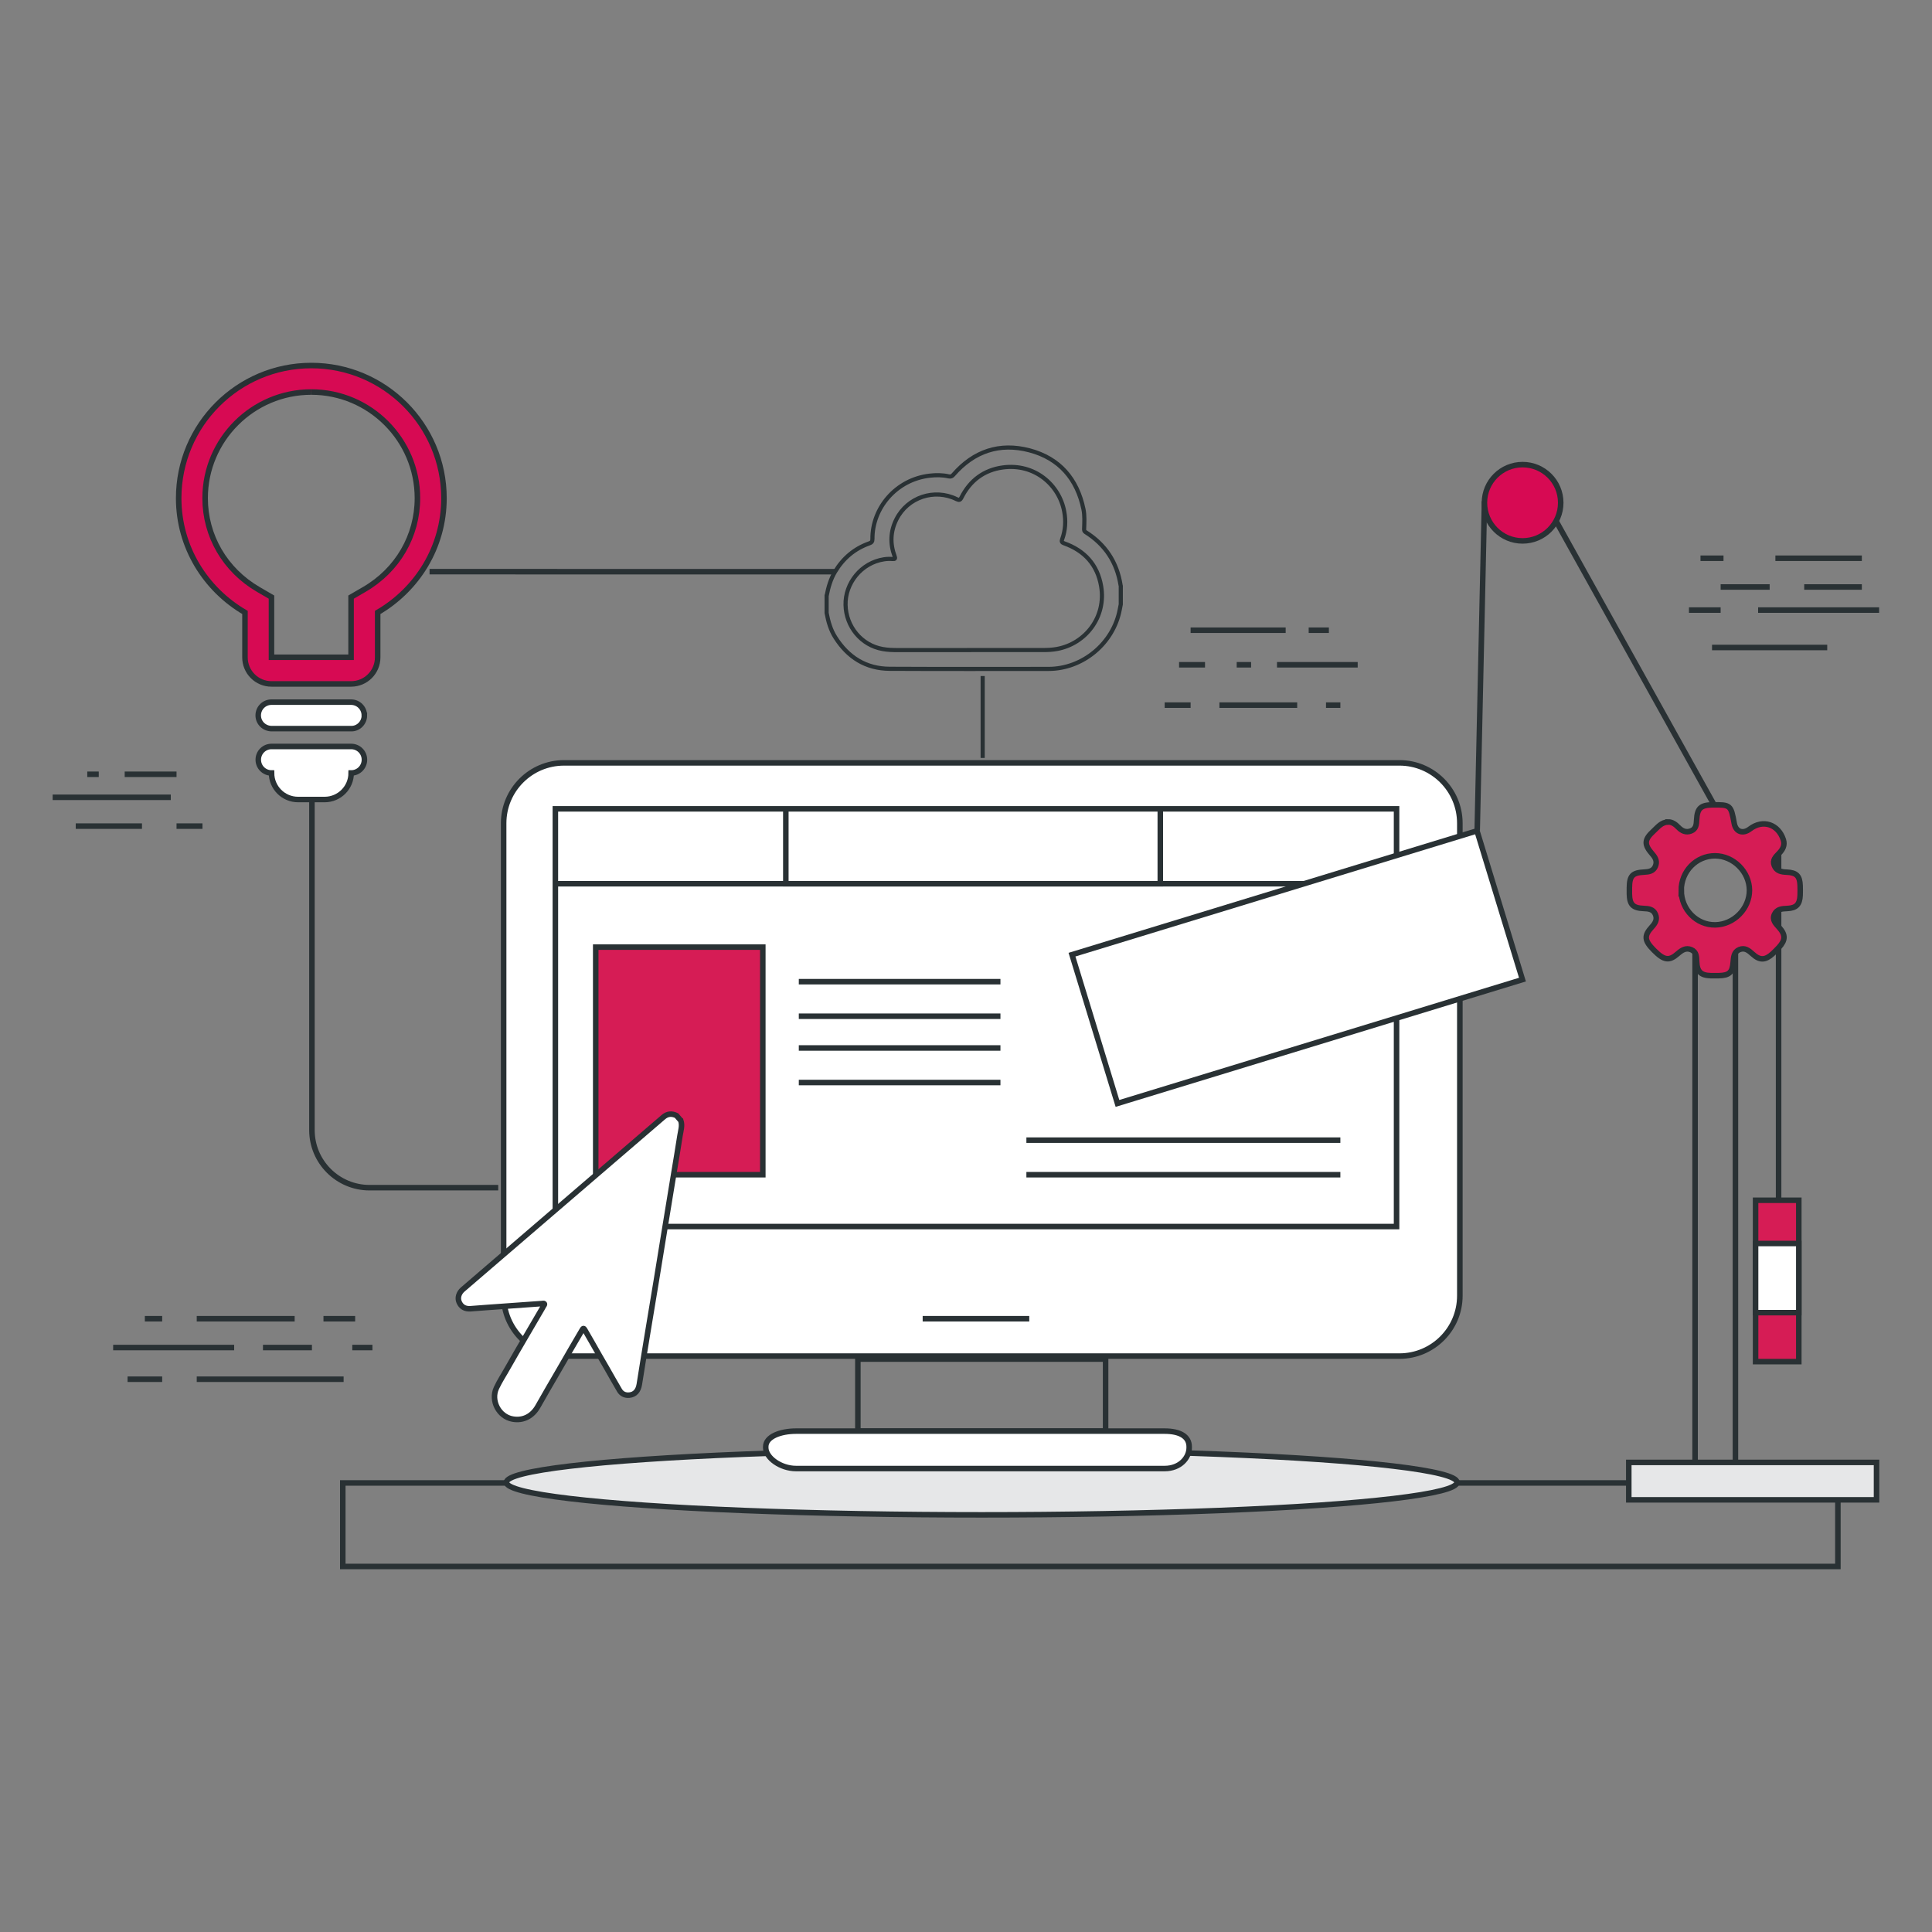 <?xml version="1.0" encoding="UTF-8"?><svg id="Layer_1" xmlns="http://www.w3.org/2000/svg" xmlns:xlink="http://www.w3.org/1999/xlink" viewBox="0 0 350 350"><rect x="0" y="0" width="350" height="350" fill="#808080" stroke="none"/><defs><clipPath id="clippath"><rect x="91.74" y="138.7" width="172.22" height="106.46" rx="10.44" ry="10.44" fill="none"/></clipPath><clipPath id="clippath-1"><rect x="100.61" y="146.53" width="152.39" height="75.67" fill="none" stroke="#293134" stroke-miterlimit="10"/></clipPath></defs><rect x="62.1" y="268.65" width="270.85" height="15.13" fill="none" stroke="#293134" stroke-miterlimit="10"/><ellipse id="shadow" cx="177.85" cy="268.54" rx="86.11" ry="5.89" fill="#e6e7e8" stroke="#293134" stroke-miterlimit="10"/><g id="monitor"><g clip-path="url(#clippath)"><rect x="81.3" y="232.12" width="186.83" height="21.92" fill="#d5d3cd" stroke="#293134" stroke-miterlimit="10"/></g><rect x="91.24" y="138.2" width="173.22" height="107.46" rx="10.94" ry="10.94" fill="#fff"/><path d="M253.52,138.7c5.76,0,10.44,4.67,10.44,10.44v85.59c0,5.76-4.67,10.44-10.44,10.44H102.18c-5.76,0-10.44-4.67-10.44-10.44v-85.59c0-5.76,4.67-10.44,10.44-10.44h151.35M253.52,137.7H102.18c-6.31,0-11.44,5.13-11.44,11.44v85.59c0,6.31,5.13,11.44,11.44,11.44h151.35c6.31,0,11.44-5.13,11.44-11.44v-85.59c0-6.31-5.13-11.44-11.44-11.44h0Z" fill="#293134"/><g id="ui"><g clip-path="url(#clippath-1)"><rect x="96.96" y="138.7" width="159.17" height="21.4" fill="none" stroke="#293134" stroke-miterlimit="10"/><rect x="142.36" y="142.35" width="67.84" height="17.74" fill="#fff" stroke="#293134" stroke-miterlimit="10"/><rect x="107.92" y="171.58" width="30.27" height="41.23" fill="#d61c55" stroke="#293134" stroke-miterlimit="10"/><g id="text"><line x1="144.71" y1="177.84" x2="181.24" y2="177.84" fill="none" stroke="#293134" stroke-miterlimit="10"/><line x1="144.71" y1="184.1" x2="181.24" y2="184.1" fill="none" stroke="#293134" stroke-miterlimit="10"/><line x1="144.71" y1="189.85" x2="181.24" y2="189.85" fill="none" stroke="#293134" stroke-miterlimit="10"/><line x1="144.71" y1="196.11" x2="181.24" y2="196.11" fill="none" stroke="#293134" stroke-miterlimit="10"/></g><g id="text-2"><line x1="185.94" y1="206.55" x2="242.82" y2="206.55" fill="none" stroke="#293134" stroke-miterlimit="10"/><line x1="185.94" y1="212.81" x2="242.82" y2="212.81" fill="none" stroke="#293134" stroke-miterlimit="10"/></g></g><rect x="100.61" y="146.53" width="152.39" height="75.67" fill="none" stroke="#293134" stroke-miterlimit="10"/></g><line x1="167.15" y1="238.9" x2="186.46" y2="238.9" fill="none" stroke="#293134" stroke-miterlimit="10"/></g><rect x="196.64" y="161.14" width="76.72" height="28.18" transform="translate(-40.96 76.34) rotate(-17)" fill="#fff" stroke="#293134" stroke-miterlimit="10"/><g id="stand"><rect x="155.41" y="246.21" width="44.88" height="13.05" fill="none" stroke="#293134" stroke-miterlimit="10"/><path d="M215.43,262.25c0,1.85-1.65,3.79-4.44,3.79h-66.78c-2.79,0-5.49-1.94-5.49-3.79v-.16c0-1.85,2.7-2.83,5.49-2.83h66.78c2.79,0,4.44.98,4.44,2.83v.16Z" fill="#fff" stroke="#293134" stroke-miterlimit="10"/></g><polyline points="267.61 150.44 268.92 91.08 276.94 85.49 318.11 159.45" fill="none" stroke="#293134" stroke-miterlimit="10"/><circle cx="275.83" cy="91.08" r="6.91" fill="#d70a53" stroke="#293134" stroke-miterlimit="10"/><g id="pull"><line x1="322.21" y1="154.55" x2="322.21" y2="234.4" fill="none" stroke="#293134" stroke-miterlimit="10"/><g id="weight"><rect x="318.04" y="217.44" width="7.83" height="29.23" fill="#d61c55" stroke="#293134" stroke-miterlimit="10"/><rect x="318.04" y="225.27" width="7.83" height="12.53" fill="#fff" stroke="#293134" stroke-miterlimit="10"/></g></g><rect x="307.08" y="172.03" width="7.31" height="94.98" fill="none" stroke="#293134" stroke-miterlimit="10"/><path d="M302.21,148.9c.71,0,1.31.43,1.84.98.64.66,1.4,1.01,2.3.65.9-.35.97-1.15,1.01-1.99.11-2.12.74-2.7,2.86-2.73,3.27-.04,3.35.03,3.95,3.35.28,1.54,1.56,1.99,2.85,1.01,2.33-1.78,5.13-.87,6.05,1.96.32,1-.11,1.76-.77,2.45-.6.62-1.27,1.23-.87,2.22.4,1,1.26,1.16,2.23,1.2,1.79.07,2.39.69,2.45,2.43.02.59.02,1.17,0,1.76-.07,1.65-.69,2.32-2.33,2.39-.94.04-1.86.09-2.32,1.06-.48,1.02.23,1.68.84,2.37,1.2,1.35,1.18,2.29-.04,3.63-.36.39-.74.77-1.13,1.13-1.32,1.21-2.33,1.26-3.63.06-.71-.65-1.41-1.21-2.4-.8-1,.42-1.04,1.37-1.12,2.29-.15,1.87-.72,2.39-2.62,2.43-.48,0-.96.01-1.44,0-1.8-.05-2.47-.7-2.55-2.53-.04-.87-.02-1.76-.98-2.17-.97-.41-1.71.07-2.44.71-1.58,1.39-2.5,1.23-4.33-.62-1.73-1.75-1.83-2.61-.38-4.2.63-.68,1.04-1.38.66-2.29-.39-.94-1.22-1.04-2.12-1.07-1.96-.07-2.56-.71-2.6-2.63,0-.37,0-.75,0-1.12.02-2.17.55-2.74,2.71-2.84.85-.04,1.62-.18,1.99-1.03.36-.82.09-1.51-.5-2.18-1.59-1.82-1.54-2.66.23-4.28.73-.67,1.36-1.54,2.6-1.59ZM304.58,161.31c0,3.47,2.79,6.29,6.15,6.24,3.36-.05,6.21-2.94,6.2-6.28-.02-3.35-2.9-6.23-6.25-6.23-3.39,0-6.11,2.8-6.11,6.28Z" fill="#d61c55" fill-rule="evenodd" stroke="#293134" stroke-miterlimit="10"/><rect x="295.07" y="264.93" width="44.88" height="6.78" fill="#e6e7e8" stroke="#293134" stroke-miterlimit="10"/><path id="arrow" d="M123.33,202.98c.32.93,0,1.83-.14,2.73-.37,2.45-.8,4.9-1.2,7.35-.48,2.95-.97,5.9-1.45,8.85-.55,3.36-1.09,6.72-1.64,10.08-.53,3.22-1.07,6.44-1.6,9.65-.5,3.05-1,6.09-1.48,9.14-.19,1.17-.79,1.86-1.81,1.96-.76.07-1.39-.21-1.78-.87-.8-1.36-1.57-2.73-2.35-4.1-.86-1.5-1.75-2.99-2.59-4.51-.44-.79-.91-1.57-1.36-2.36-.17-.31-.29-.28-.45,0-.66,1.14-1.33,2.28-2,3.42-.77,1.32-1.52,2.65-2.29,3.97-1.24,2.15-2.51,4.28-3.72,6.45-1,1.8-2.65,2.68-4.59,2.34-2.51-.43-4.02-3.33-2.95-5.63.59-1.27,1.37-2.44,2.05-3.66,1.04-1.86,2.13-3.69,3.2-5.54,1-1.72,2-3.44,3.01-5.15.1-.18.21-.36.3-.54.06-.12.23-.24.11-.38-.08-.1-.24-.04-.37-.03-3.36.24-6.73.48-10.09.72-.97.07-1.93.15-2.9.22-1,.07-1.7-.34-2.07-1.21-.32-.75-.07-1.64.65-2.27,12.12-10.41,24.24-20.82,36.35-31.23.74-.64,1.54-.69,2.39-.28.25.29.5.58.75.87Z" fill="#fff" fill-rule="evenodd" stroke="#293134" stroke-miterlimit="10"/><g id="light_bulb"><path d="M90.26,215.16h-23.31c-5.76,0-10.44-4.67-10.44-10.44v-60.02" fill="none" stroke="#293134" stroke-miterlimit="10"/><line x1="151.28" y1="103.57" x2="77.82" y2="103.56" fill="none" stroke="#293134" stroke-miterlimit="10"/><g id="light_bulb-2"><path d="M56.4,71.02c10.6,0,19.22,8.63,19.22,19.22,0,6.85-3.6,13.04-9.63,16.54l-2.39,1.39v10.9h-14.42v-10.9l-2.39-1.39c-6.03-3.51-9.63-9.7-9.63-16.54,0-10.6,8.63-19.22,19.22-19.22M56.4,66.22c-13.27,0-24.03,10.76-24.03,24.03,0,8.87,4.86,16.53,12.01,20.7v8.14c0,2.66,2.15,4.81,4.81,4.81h14.42c2.65,0,4.81-2.15,4.81-4.81v-8.14c7.15-4.16,12.01-11.83,12.01-20.7,0-13.27-10.76-24.03-24.03-24.03h0Z" fill="#d70a53" stroke="#293134" stroke-miterlimit="10"/><path d="M66.01,129.6c0,1.33-1.07,2.4-2.34,2.4h-14.42c-1.39,0-2.47-1.07-2.47-2.4s1.07-2.4,2.4-2.4h14.42c1.33,0,2.4,1.07,2.4,2.4Z" fill="#fff" stroke="#293134" stroke-miterlimit="10"/><path d="M63.61,135.23h-14.42c-1.33,0-2.4,1.07-2.4,2.4s1.07,2.4,2.4,2.4c0,2.66,2.15,4.81,4.81,4.81h4.81c2.66,0,4.81-2.15,4.81-4.81,1.33,0,2.4-1.07,2.4-2.4s-1.07-2.4-2.4-2.4Z" fill="#fff" stroke="#293134" stroke-miterlimit="10"/></g></g><g id="cloud"><line x1="178.02" y1="137.31" x2="178.02" y2="122.47" fill="none" stroke="#293134" stroke-miterlimit="10" stroke-width=".75"/><path d="M149.76,107.91c.29-1.52.72-3,1.52-4.34,1.46-2.44,3.51-4.18,6.19-5.13.43-.15.58-.34.58-.8-.05-5.57,4.26-10.78,10.4-11.47,1.13-.13,2.29-.13,3.42.13.38.09.61-.02.85-.31,3.71-4.26,8.38-5.83,13.8-4.4,5.42,1.44,8.62,5.17,9.76,10.66.24,1.18.16,2.38.12,3.58,0,.25.02.41.25.56,3.59,2.25,5.71,5.47,6.36,9.66,0,.03.02.07.03.1v3.33c-.06.31-.12.61-.18.92-1.13,6.12-6.7,10.78-12.91,10.78-9.59,0-19.18.03-28.77-.02-4.32-.02-7.56-2.08-9.85-5.69-.86-1.35-1.29-2.87-1.58-4.43v-3.12ZM175.56,117.76c4.48,0,8.95,0,13.43,0,.85,0,1.7-.04,2.53-.2,5.1-.95,8.92-5.75,7.96-11.37-.66-3.87-2.99-6.43-6.67-7.75-.46-.16-.54-.34-.38-.78.59-1.62.68-3.29.37-4.97-.9-4.91-5.42-8.77-11.11-8.01-3.43.46-5.95,2.35-7.51,5.45-.24.48-.43.51-.89.29-4.02-1.97-8.88-.35-10.89,3.65-1.1,2.18-1.18,4.43-.33,6.7.14.38.11.54-.35.5-.52-.04-1.04-.03-1.56.05-4.15.63-7.07,4.35-6.98,8.27.09,3.93,2.86,7.31,6.73,7.99.89.16,1.79.19,2.69.19,4.32,0,8.64,0,12.96,0Z" fill="none" fill-rule="evenodd" stroke="#293134" stroke-miterlimit="10" stroke-width=".75"/></g><g id="_x30_4"><line x1="22.59" y1="140.27" x2="31.98" y2="140.27" fill="none" stroke="#293134" stroke-miterlimit="10"/><line x1="15.81" y1="140.27" x2="17.89" y2="140.27" fill="none" stroke="#293134" stroke-miterlimit="10"/><line x1="30.94" y1="144.44" x2="9.54" y2="144.44" fill="none" stroke="#293134" stroke-miterlimit="10"/><line x1="13.72" y1="149.66" x2="25.72" y2="149.66" fill="none" stroke="#293134" stroke-miterlimit="10"/><line x1="31.98" y1="149.66" x2="36.68" y2="149.66" fill="none" stroke="#293134" stroke-miterlimit="10"/></g><g id="_x30_3"><line x1="305.97" y1="110.52" x2="311.71" y2="110.52" fill="none" stroke="#293134" stroke-miterlimit="10"/><line x1="311.71" y1="106.34" x2="320.59" y2="106.34" fill="none" stroke="#293134" stroke-miterlimit="10"/><line x1="310.15" y1="117.3" x2="331.02" y2="117.3" fill="none" stroke="#293134" stroke-miterlimit="10"/><line x1="318.5" y1="110.52" x2="340.42" y2="110.52" fill="none" stroke="#293134" stroke-miterlimit="10"/><line x1="326.85" y1="106.34" x2="337.29" y2="106.34" fill="none" stroke="#293134" stroke-miterlimit="10"/><line x1="321.63" y1="101.13" x2="337.29" y2="101.13" fill="none" stroke="#293134" stroke-miterlimit="10"/><line x1="308.06" y1="101.13" x2="312.23" y2="101.13" fill="none" stroke="#293134" stroke-miterlimit="10"/></g><g id="_x30_2"><line x1="20.5" y1="244.12" x2="42.42" y2="244.12" fill="none" stroke="#293134" stroke-miterlimit="10"/><line x1="47.64" y1="244.12" x2="56.51" y2="244.12" fill="none" stroke="#293134" stroke-miterlimit="10"/><line x1="63.82" y1="244.12" x2="67.47" y2="244.12" fill="none" stroke="#293134" stroke-miterlimit="10"/><line x1="35.64" y1="238.9" x2="53.38" y2="238.9" fill="none" stroke="#293134" stroke-miterlimit="10"/><line x1="29.38" y1="238.9" x2="26.24" y2="238.9" fill="none" stroke="#293134" stroke-miterlimit="10"/><line x1="35.64" y1="249.86" x2="62.25" y2="249.86" fill="none" stroke="#293134" stroke-miterlimit="10"/><line x1="58.6" y1="238.9" x2="64.34" y2="238.9" fill="none" stroke="#293134" stroke-miterlimit="10"/><line x1="23.11" y1="249.86" x2="29.38" y2="249.86" fill="none" stroke="#293134" stroke-miterlimit="10"/></g><g id="_x30_1"><line x1="213.6" y1="120.43" x2="218.3" y2="120.43" fill="none" stroke="#293134" stroke-miterlimit="10"/><line x1="224.04" y1="120.43" x2="226.65" y2="120.43" fill="none" stroke="#293134" stroke-miterlimit="10"/><line x1="220.91" y1="127.74" x2="235" y2="127.74" fill="none" stroke="#293134" stroke-miterlimit="10"/><line x1="231.34" y1="120.43" x2="245.96" y2="120.43" fill="none" stroke="#293134" stroke-miterlimit="10"/><line x1="215.69" y1="127.74" x2="210.99" y2="127.74" fill="none" stroke="#293134" stroke-miterlimit="10"/><line x1="215.69" y1="114.17" x2="232.91" y2="114.17" fill="none" stroke="#293134" stroke-miterlimit="10"/><line x1="240.22" y1="127.74" x2="242.82" y2="127.74" fill="none" stroke="#293134" stroke-miterlimit="10"/><line x1="237.08" y1="114.17" x2="240.74" y2="114.17" fill="none" stroke="#293134" stroke-miterlimit="10"/></g></svg>